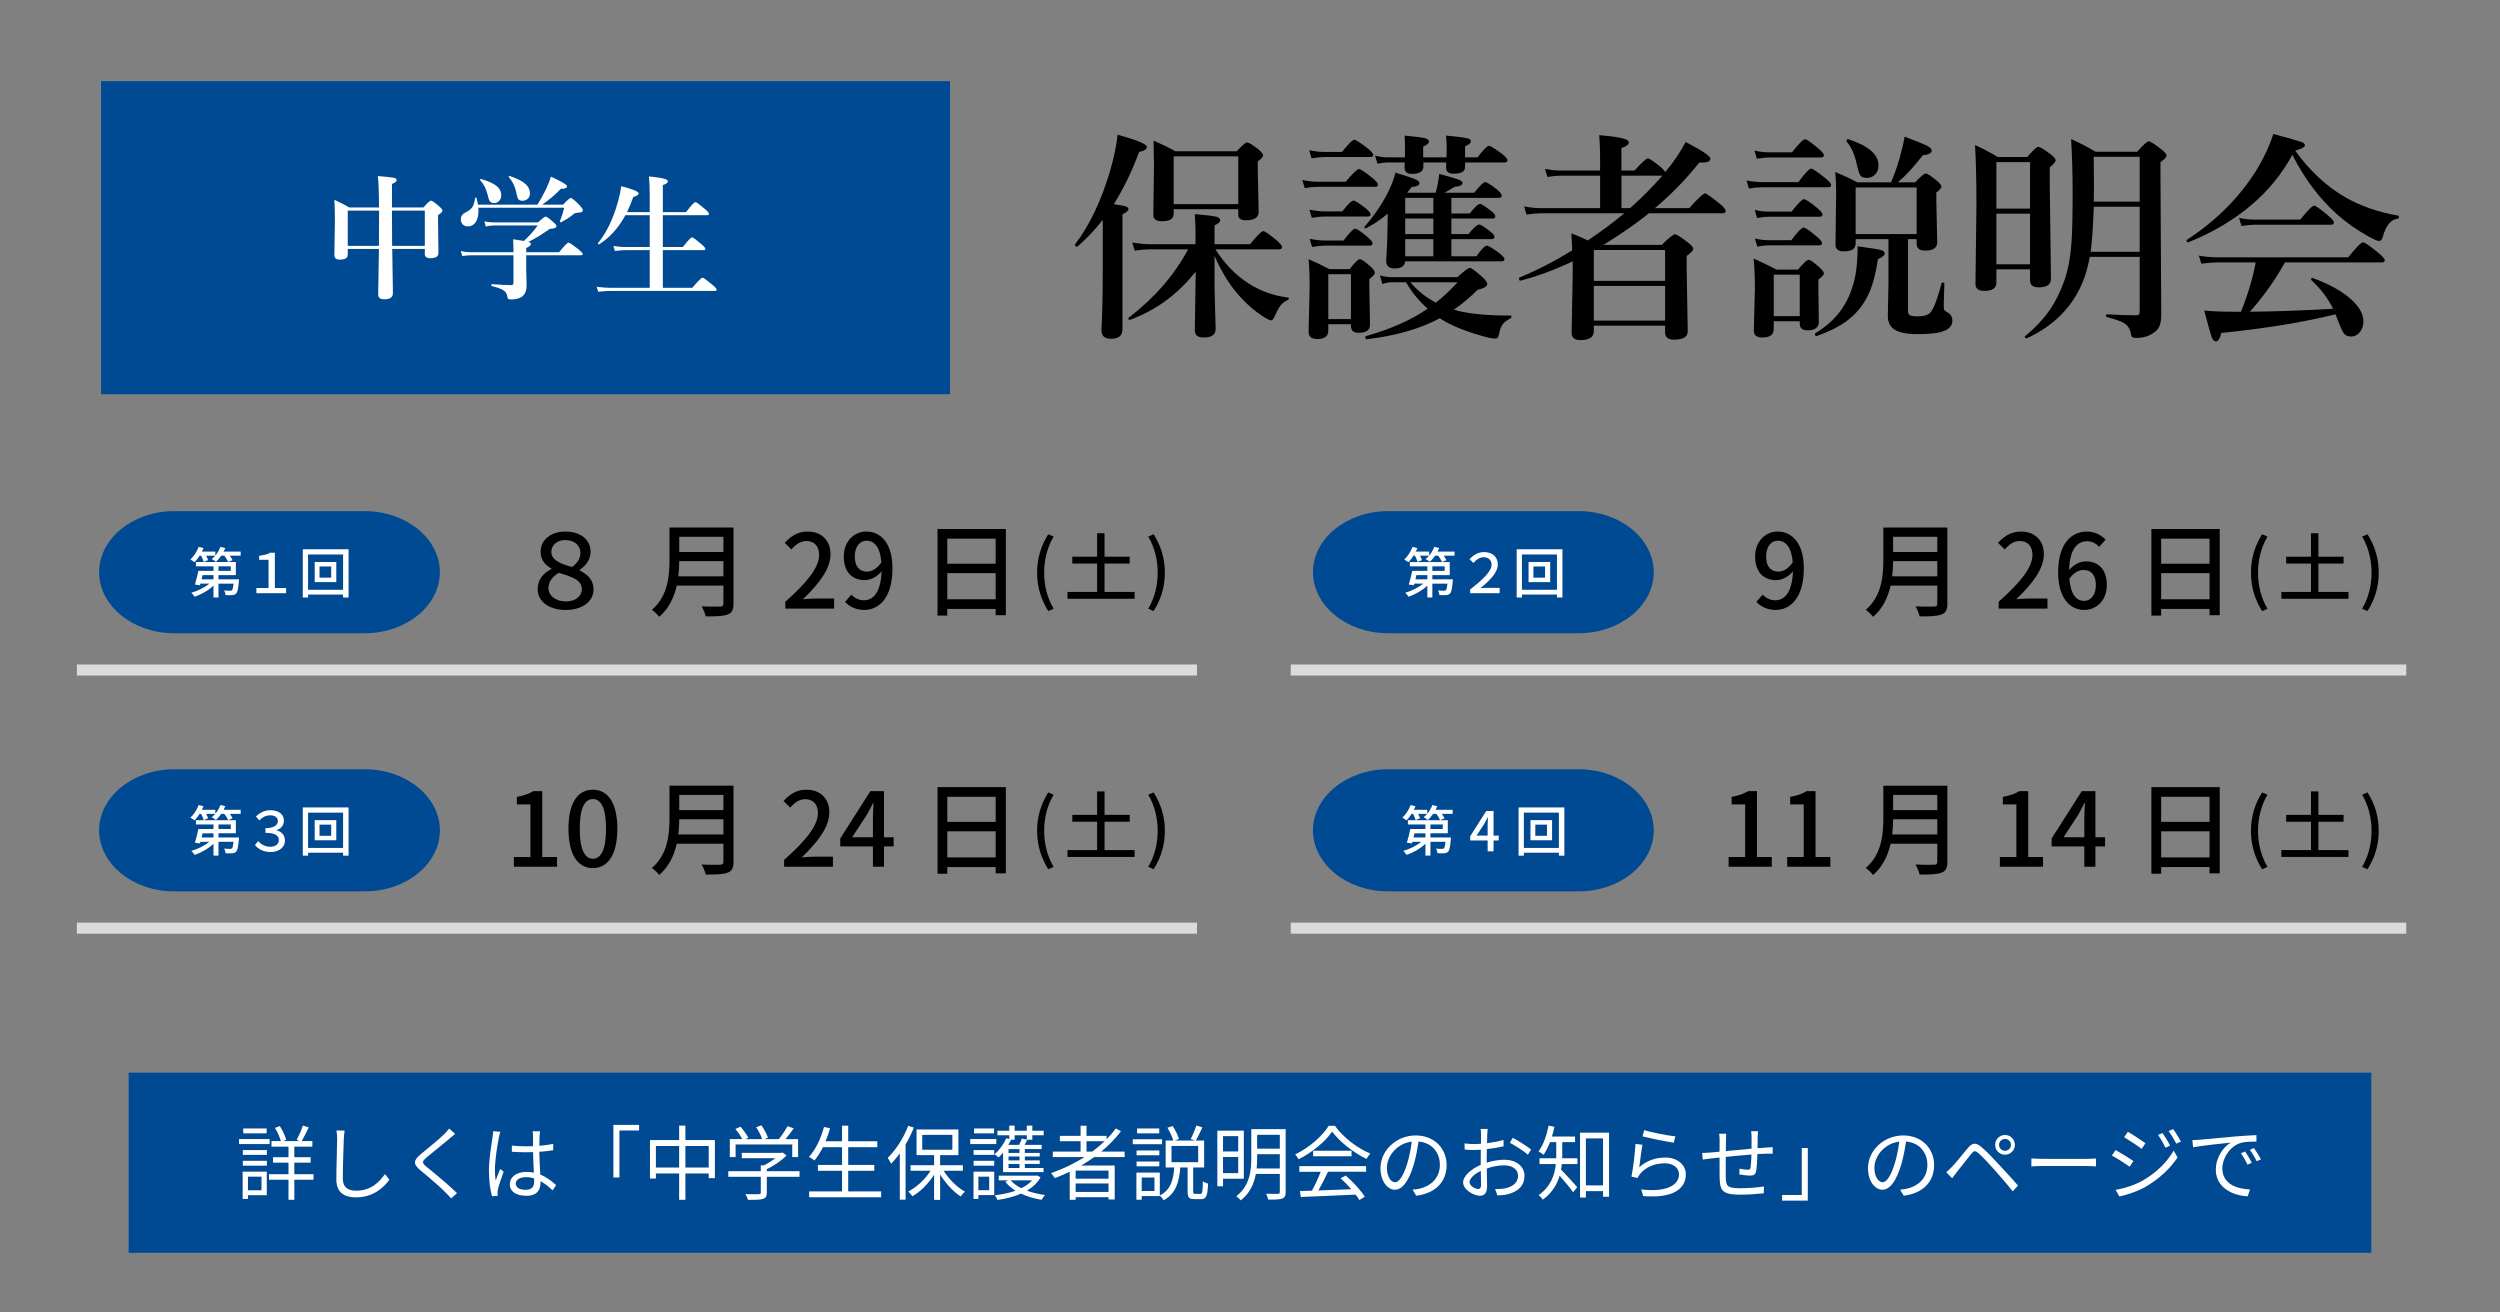 <?xml version="1.0" encoding="utf-8"?>
<!-- Generator: Adobe Illustrator 15.0.0, SVG Export Plug-In  -->
<!DOCTYPE svg PUBLIC "-//W3C//DTD SVG 1.1//EN" "http://www.w3.org/Graphics/SVG/1.1/DTD/svg11.dtd">
<svg version="1.1"
	 xmlns="http://www.w3.org/2000/svg" xmlns:xlink="http://www.w3.org/1999/xlink" xmlns:a="http://ns.adobe.com/AdobeSVGViewerExtensions/3.0/"
	 x="0px" y="0px" width="400px" height="210px" viewBox="-12.299 -12.98 400 210" enable-background="new -12.299 -12.98 400 210"
	 xml:space="preserve">
<rect x="-12.299" y="-12.98" width="400" height="210" fill="#808080" stroke="none"/>
<defs>
</defs>
<rect x="8.286" y="158.647" fill="#004A93" width="358.83" height="28.824"/>
<path fill="#FFFFFF" d="M30.842,170.069h-4.901v-0.793h4.901V170.069z M30.387,178.247h-3.016v0.598h-0.846v-4.355h3.861V178.247z
	 M26.552,171.032h3.849v0.767h-3.849V171.032z M26.552,172.748h3.849v0.78h-3.849V172.748z M30.362,168.354h-3.744v-0.78h3.744
	V168.354z M27.372,175.282v2.185h2.171v-2.185H27.372z M37.863,175.776h-3.068v3.212h-0.936v-3.212h-3.12v-0.883h3.12v-1.847h-2.471
	v-0.871h2.471v-1.69h-2.718v-0.896h1.495c-0.169-0.611-0.546-1.469-0.936-2.106l0.78-0.286c0.429,0.689,0.87,1.6,1.014,2.197
	l-0.468,0.195h2.612l-0.468-0.182c0.325-0.625,0.78-1.613,0.988-2.302l0.949,0.3c-0.364,0.74-0.78,1.599-1.131,2.184h1.703v0.896
	h-2.887v1.69h2.613v0.871h-2.613v1.847h3.068V175.776z"/>
<path fill="#FFFFFF" d="M42.841,167.911c-0.064,0.416-0.104,0.871-0.13,1.287c-0.052,1.457-0.156,4.498-0.156,6.423
	c0,1.417,0.91,1.911,2.106,1.911c2.366,0,3.705-1.326,4.628-2.666l0.715,0.897c-0.871,1.222-2.535,2.835-5.369,2.835
	c-1.846,0-3.12-0.781-3.12-2.873c0-1.912,0.13-5.162,0.13-6.527c0-0.468-0.039-0.923-0.116-1.3L42.841,167.911z"/>
<path fill="#FFFFFF" d="M60.535,168.444c-0.286,0.209-0.676,0.547-0.884,0.729c-0.897,0.767-2.743,2.249-3.692,3.029
	c-0.78,0.676-0.78,0.871,0.052,1.56c1.17,0.937,3.549,2.912,4.811,4.16l-0.937,0.845c-0.26-0.312-0.61-0.637-0.884-0.936
	c-0.702-0.754-2.847-2.587-4.056-3.575c-1.21-1.015-1.079-1.599,0.091-2.574c0.962-0.819,2.912-2.353,3.783-3.237
	c0.26-0.26,0.598-0.623,0.74-0.857L60.535,168.444z"/>
<path fill="#FFFFFF" d="M67.75,168.106c-0.078,0.208-0.183,0.637-0.221,0.871c-0.261,1.196-0.638,3.744-0.638,5.188
	c0,0.624,0.026,1.131,0.117,1.755c0.208-0.585,0.507-1.353,0.729-1.872l0.546,0.43c-0.325,0.896-0.78,2.209-0.91,2.847
	c-0.039,0.169-0.078,0.416-0.065,0.571c0,0.131,0.026,0.313,0.039,0.442l-0.923,0.078c-0.26-0.923-0.494-2.34-0.494-4.082
	c0-1.886,0.429-4.343,0.585-5.408c0.052-0.3,0.091-0.638,0.091-0.91L67.75,168.106z M76.122,177.479
	c-0.637-0.598-1.274-1.104-1.937-1.469v0.234c0,1.066-0.494,2.105-2.236,2.105c-1.729,0-2.679-0.715-2.679-1.858
	c0-1.079,0.963-1.964,2.652-1.964c0.429,0,0.832,0.039,1.196,0.117c-0.039-0.988-0.117-2.223-0.13-3.289
	c-0.416,0.014-0.819,0.026-1.235,0.026c-0.728,0-1.404-0.039-2.158-0.078v-0.987c0.729,0.077,1.431,0.116,2.185,0.116
	c0.402,0,0.806-0.013,1.209-0.026v-1.599c0-0.221-0.026-0.56-0.065-0.78h1.184c-0.039,0.247-0.065,0.508-0.078,0.768
	c-0.014,0.351-0.026,0.949-0.039,1.547c0.78-0.053,1.534-0.156,2.223-0.299v1.014c-0.702,0.117-1.456,0.195-2.223,0.247
	c0.013,1.287,0.104,2.574,0.156,3.653c1.04,0.416,1.858,1.079,2.535,1.677L76.122,177.479z M73.158,175.569
	c-0.416-0.144-0.858-0.209-1.313-0.209c-0.962,0-1.625,0.43-1.625,1.027c0,0.637,0.624,1.002,1.547,1.002
	c1.093,0,1.404-0.533,1.404-1.392C73.17,175.881,73.17,175.726,73.158,175.569z"/>
<path fill="#FFFFFF" d="M85.845,167.001h4.108v0.897h-3.146v7.515h-0.962V167.001z"/>
<path fill="#FFFFFF" d="M102.083,169.433v6.084h-0.988v-0.74h-3.73v4.212h-1.001v-4.212h-3.719v0.806h-0.949v-6.149h4.668v-2.314
	h1.001v2.314H102.083z M96.363,173.827v-3.445h-3.719v3.445H96.363z M101.094,173.827v-3.445h-3.73v3.445H101.094z"/>
<path fill="#FFFFFF" d="M115.628,175.31h-5.239v2.534c0,0.572-0.155,0.858-0.624,1.001c-0.468,0.144-1.209,0.156-2.392,0.156
	c-0.065-0.273-0.26-0.676-0.403-0.923c0.988,0.026,1.872,0.026,2.119,0.013c0.273-0.013,0.338-0.078,0.338-0.273v-2.508h-5.2v-0.897
	h5.2v-0.937h0.494c0.637-0.312,1.3-0.728,1.833-1.144h-5.369v-0.858h6.345l0.194-0.052l0.624,0.468
	c-0.806,0.832-2.015,1.651-3.159,2.197v0.325h5.239V175.31z M105.397,172.149h-0.923v-2.873h1.989
	c-0.247-0.48-0.702-1.144-1.092-1.625l0.806-0.363c0.481,0.533,1.014,1.273,1.248,1.768l-0.442,0.221h2.652
	c-0.156-0.546-0.559-1.326-0.949-1.898l0.832-0.312c0.442,0.611,0.885,1.443,1.054,1.989l-0.56,0.221h2.302
	c0.493-0.598,1.065-1.455,1.391-2.066l1.001,0.338c-0.403,0.585-0.884,1.209-1.326,1.729h2.016v2.873h-0.937v-2.015h-9.062V172.149z
	"/>
<path fill="#FFFFFF" d="M128.681,177.649v0.936h-11.519v-0.936h5.265v-3.303h-3.861v-0.936h3.861v-2.834h-3.055
	c-0.416,0.818-0.871,1.533-1.365,2.119c-0.182-0.156-0.611-0.442-0.871-0.572c1.066-1.145,1.898-2.938,2.405-4.784l0.975,0.208
	c-0.208,0.715-0.441,1.417-0.728,2.08h2.639v-2.496h0.988v2.496h4.654v0.949h-4.654v2.834h4.173v0.936h-4.173v3.303H128.681z"/>
<path fill="#FFFFFF" d="M133.919,167.431c-0.377,0.936-0.819,1.859-1.326,2.704v8.827h-0.923v-7.41
	c-0.442,0.624-0.923,1.184-1.392,1.664c-0.104-0.208-0.377-0.715-0.546-0.936c1.287-1.235,2.535-3.16,3.276-5.123L133.919,167.431z
	 M138.677,174.334c0.858,1.364,2.172,2.678,3.42,3.354c-0.208,0.168-0.521,0.52-0.689,0.767c-1.17-0.754-2.418-2.106-3.289-3.523
	v4.069h-0.962v-4.03c-0.91,1.431-2.21,2.73-3.472,3.458c-0.169-0.234-0.455-0.585-0.676-0.767c1.339-0.663,2.717-1.95,3.588-3.328
	h-3.211v-0.884h3.771v-1.612h-2.809v-4.108h6.695v4.108h-2.925v1.612h3.64v0.884H138.677z M135.258,170.979h4.823v-2.379h-4.823
	V170.979z"/>
<path fill="#FFFFFF" d="M147.115,170.069h-4.174v-0.793h4.174V170.069z M146.777,178.233h-2.535v0.611h-0.78v-4.355h3.315V178.233z
	 M143.474,171.032h3.303v0.767h-3.303V171.032z M143.474,172.748h3.303v0.78h-3.303V172.748z M146.75,168.354h-3.198v-0.78h3.198
	V168.354z M144.242,175.282v2.172h1.729v-2.172H144.242z M148.194,171.435c-0.234,0.286-0.481,0.559-0.729,0.78
	c-0.143-0.13-0.455-0.39-0.65-0.507c0.768-0.65,1.47-1.6,1.872-2.562l0.494,0.117v-0.599h-1.885v-0.728h1.885v-0.819h0.858v0.819
	h1.95v-0.819h0.884v0.819h1.82v0.728h-1.82v0.716h-0.806c-0.144,0.286-0.286,0.571-0.43,0.819h2.73v0.676h-2.691v0.611h2.38v0.571
	h-2.38v0.624h2.38v0.572h-2.38v0.65h2.99v0.662h-6.474V171.435z M154.187,175.387c-0.494,0.897-1.262,1.599-2.185,2.132
	c0.884,0.338,1.885,0.572,2.912,0.703c-0.195,0.194-0.441,0.545-0.559,0.767c-1.184-0.195-2.314-0.521-3.289-0.988
	c-1.157,0.507-2.457,0.819-3.771,1.015c-0.078-0.222-0.26-0.56-0.416-0.755c1.145-0.13,2.288-0.364,3.302-0.728
	c-0.663-0.416-1.222-0.897-1.638-1.443l0.521-0.221h-1.561v-0.741h5.954l0.169-0.039L154.187,175.387z M150.04,168.665v0.716h-0.572
	c-0.13,0.272-0.272,0.546-0.429,0.819h1.716c0.169-0.338,0.352-0.729,0.442-1.015l0.793,0.183v-0.703H150.04z M150.82,170.876
	h-1.755v0.611h1.755V170.876z M150.82,172.059h-1.755v0.624h1.755V172.059z M150.82,173.255h-1.755v0.65h1.755V173.255z
	 M149.403,175.868c0.416,0.494,1.001,0.91,1.716,1.261c0.688-0.338,1.287-0.754,1.729-1.261H149.403z"/>
<path fill="#FFFFFF" d="M162.78,172.149c-0.677,0.481-1.378,0.937-2.094,1.353h5.369v5.435h-0.987v-0.364h-5.266v0.416h-0.949
	v-4.499c-0.779,0.377-1.586,0.729-2.379,1.027c-0.117-0.207-0.429-0.598-0.611-0.793c1.886-0.662,3.706-1.521,5.344-2.574h-5.058
	v-0.871h4.446v-1.664h-3.314v-0.857h3.314v-1.625h0.949v1.625h3.211v0.533c0.546-0.547,1.04-1.118,1.482-1.717l0.819,0.442
	c-0.91,1.196-1.977,2.288-3.159,3.263h3.744v0.871H162.78z M165.068,174.321h-5.266v1.287h5.266V174.321z M165.068,177.728v-1.353
	h-5.266v1.353H165.068z M162.455,171.278c0.702-0.52,1.365-1.078,1.976-1.664h-2.886v1.664H162.455z"/>
<path fill="#FFFFFF" d="M173.634,170.096h-4.693v-0.793h4.693V170.096z M179.771,178.039c0.299,0,0.363-0.261,0.39-2.015
	c0.195,0.168,0.572,0.312,0.832,0.377c-0.078,2.002-0.312,2.482-1.118,2.482h-1.079c-0.884,0-1.079-0.273-1.079-1.234v-3.836h-1.17
	c-0.182,2.289-0.676,4.16-2.665,5.252c-0.13-0.221-0.39-0.559-0.611-0.728v0.052h-2.898v0.586h-0.846v-4.343h3.744v3.666
	c1.781-0.909,2.158-2.522,2.314-4.485h-1.378v-4.303h1.222c-0.169-0.585-0.559-1.417-0.936-2.055l0.832-0.272
	c0.441,0.638,0.845,1.481,1.014,2.08l-0.676,0.247h3.289l-0.741-0.234c0.313-0.598,0.715-1.521,0.897-2.171l0.987,0.286
	c-0.351,0.741-0.74,1.573-1.053,2.119h1.326v4.303h-1.755v3.822c0,0.352,0.039,0.403,0.325,0.403H179.771z M173.193,171.864h-3.641
	v-0.768h3.641V171.864z M169.552,172.864h3.641v0.768h-3.641V172.864z M173.179,168.354h-3.549v-0.78h3.549V168.354z
	 M172.413,175.426h-2.041v2.158h2.041V175.426z M175.142,172.969h4.265v-2.601h-4.265V172.969z"/>
<path fill="#FFFFFF" d="M183.384,175.621v1.196h-0.91v-8.893h4.238v7.696H183.384z M183.384,168.796v2.457h2.431v-2.457H183.384z
	 M185.815,174.724v-2.587h-2.431v2.587H185.815z M193.408,177.714c0,0.611-0.13,0.91-0.546,1.079
	c-0.416,0.144-1.131,0.169-2.236,0.169c-0.052-0.26-0.208-0.689-0.364-0.936c0.846,0.025,1.664,0.013,1.872,0.013
	c0.247-0.013,0.338-0.091,0.338-0.325v-2.859h-3.835c-0.286,1.547-0.949,3.094-2.418,4.225c-0.156-0.208-0.52-0.533-0.715-0.663
	c2.184-1.677,2.405-4.121,2.405-6.136v-4.603h5.499V177.714z M192.471,173.97v-2.275h-3.627v0.586c0,0.533-0.013,1.104-0.078,1.689
	H192.471z M188.844,168.588v2.223h3.627v-2.223H188.844z"/>
<path fill="#FFFFFF" d="M201.286,167.145c1.365,1.911,3.627,3.601,5.668,4.446c-0.221,0.234-0.455,0.572-0.624,0.857
	c-2.002-0.975-4.277-2.703-5.486-4.381c-1.053,1.561-3.159,3.342-5.369,4.434c-0.104-0.221-0.351-0.572-0.559-0.768
	c2.223-1.065,4.381-2.938,5.382-4.589H201.286z M195.591,173.606h10.687v0.896h-6.098c-0.455,0.962-1.014,2.08-1.534,2.99
	c1.612-0.053,3.445-0.117,5.266-0.195c-0.533-0.611-1.145-1.248-1.716-1.755l0.818-0.442c1.196,1.027,2.457,2.432,3.056,3.394
	l-0.871,0.532c-0.156-0.26-0.352-0.559-0.598-0.87c-3.186,0.155-6.553,0.299-8.775,0.377l-0.131-0.949
	c0.56-0.013,1.21-0.026,1.911-0.052c0.494-0.897,1.054-2.08,1.404-3.029h-3.419V173.606z M203.951,171.136v0.884h-6.149v-0.884
	H203.951z"/>
<path fill="#FFFFFF" d="M213.713,177.362c0.403-0.025,0.793-0.09,1.105-0.155c1.65-0.364,3.263-1.586,3.263-3.81
	c0-1.949-1.235-3.549-3.419-3.73c-0.169,1.195-0.416,2.496-0.768,3.705c-0.793,2.639-1.819,4.004-3.016,4.004
	c-1.145,0-2.301-1.326-2.301-3.445c0-2.795,2.496-5.239,5.642-5.239c3.017,0,4.94,2.132,4.94,4.732c0,2.704-1.781,4.511-4.85,4.914
	L213.713,177.362z M212.869,173.151c0.325-1.066,0.572-2.289,0.715-3.472c-2.47,0.312-3.979,2.431-3.979,4.16
	c0,1.625,0.754,2.34,1.313,2.34C211.491,176.18,212.206,175.321,212.869,173.151z"/>
<path fill="#FFFFFF" d="M225.57,173.047c0.975-0.312,1.976-0.468,2.82-0.468c1.872,0,3.225,1.027,3.225,2.561
	c0,1.561-0.976,2.549-2.743,2.978c-0.572,0.13-1.145,0.155-1.586,0.169l-0.364-1.027c0.481,0,1.014,0.014,1.508-0.091
	c1.132-0.208,2.158-0.819,2.158-2.015c0-1.092-0.988-1.678-2.21-1.678c-0.962,0-1.872,0.182-2.795,0.508
	c0.026,1.092,0.052,2.223,0.052,2.781c0,1.196-0.455,1.573-1.144,1.573c-1.015,0-2.691-0.976-2.691-2.132
	c0-1.053,1.339-2.172,2.821-2.809v-0.728c0-0.521,0-1.118,0.013-1.69c-0.351,0.026-0.676,0.039-0.949,0.039
	c-0.585,0-1.144-0.013-1.638-0.064l-0.026-0.988c0.702,0.091,1.17,0.104,1.639,0.104c0.299,0,0.637-0.013,0.987-0.039
	c0.014-0.676,0.026-1.234,0.026-1.469c0-0.26-0.026-0.689-0.078-0.91h1.131c-0.025,0.234-0.052,0.586-0.064,0.885
	c-0.014,0.312-0.026,0.818-0.039,1.391c0.936-0.117,1.911-0.299,2.639-0.52l0.014,1.026c-0.755,0.169-1.742,0.338-2.679,0.442
	c-0.013,0.611-0.025,1.222-0.025,1.742V173.047z M224.672,176.635c0-0.468-0.026-1.339-0.039-2.274
	c-1.04,0.494-1.807,1.222-1.807,1.807s0.884,1.092,1.391,1.092C224.516,177.259,224.672,177.038,224.672,176.635z M229.743,169.069
	c0.91,0.48,2.314,1.364,2.938,1.885l-0.521,0.832c-0.637-0.611-2.067-1.482-2.886-1.924L229.743,169.069z"/>
<path fill="#FFFFFF" d="M237.66,171.903c0,0.129,0,0.285-0.014,0.441h2.444v0.923h-2.496c-0.025,0.286-0.078,0.585-0.13,0.871
	c0.611,0.611,2.185,2.366,2.587,2.821l-0.649,0.818c-0.442-0.637-1.456-1.858-2.158-2.651c-0.416,1.378-1.209,2.782-2.691,3.835
	c-0.13-0.208-0.468-0.572-0.676-0.715c1.976-1.404,2.587-3.276,2.756-4.979h-2.613v-0.923h2.679c0-0.156,0-0.313,0-0.455v-2.132
	h-0.988c-0.313,0.78-0.65,1.481-1.053,2.041c-0.17-0.169-0.572-0.429-0.794-0.56c0.768-1,1.301-2.548,1.612-4.121l0.937,0.183
	c-0.104,0.546-0.247,1.065-0.403,1.56h3.705v0.897h-2.054V171.903z M245.148,168.249v10.245h-0.962v-0.897h-2.743v1.027h-0.937
	v-10.375H245.148z M244.186,176.687v-7.527h-2.743v7.527H244.186z"/>
<path fill="#FFFFFF" d="M249.983,173.774c1.235-1.078,2.627-1.547,4.16-1.547c1.977,0,3.29,1.184,3.29,2.691
	c0,2.314-2.042,3.874-6.826,3.471l-0.312-1.065c4.056,0.493,6.045-0.677,6.045-2.431c0-1.027-0.949-1.742-2.262-1.742
	c-1.716,0-3.068,0.623-3.979,1.703c-0.182,0.221-0.299,0.441-0.39,0.649l-0.976-0.233c0.261-1.171,0.572-3.875,0.65-5.227
	l1.105,0.143C250.322,171.071,250.1,172.942,249.983,173.774z M250.777,167.847c1.104,0.352,3.835,0.884,4.979,0.988l-0.247,1.014
	c-1.222-0.169-4.017-0.741-5.005-1.014L250.777,167.847z"/>
<path fill="#FFFFFF" d="M268.99,168.016c-0.026,0.208-0.052,0.649-0.065,0.923c0,0.585-0.013,1.223-0.013,1.795
	c0.507-0.039,0.988-0.078,1.404-0.104c0.338-0.013,0.702-0.039,1.014-0.065v1.04c-0.208-0.013-0.688,0-1.014,0
	c-0.377,0.013-0.871,0.026-1.431,0.065c-0.025,0.949-0.078,2.105-0.194,2.704c-0.117,0.571-0.403,0.741-0.988,0.741
	c-0.468,0-1.353-0.131-1.703-0.183l0.026-0.923c0.441,0.091,0.987,0.169,1.287,0.169c0.312,0,0.441-0.052,0.48-0.338
	c0.065-0.429,0.117-1.287,0.144-2.093c-1.326,0.104-2.835,0.246-4.108,0.377c-0.014,1.326-0.026,2.665,0,3.158
	c0.039,1.392,0.052,1.859,2.288,1.859c1.391,0,2.99-0.143,3.822-0.285l-0.039,1.092c-0.858,0.091-2.432,0.221-3.731,0.221
	c-2.978,0-3.263-0.689-3.328-2.743c-0.013-0.56-0.013-1.911-0.013-3.198l-1.365,0.143c-0.403,0.053-0.962,0.131-1.313,0.183
	l-0.104-1.065c0.39,0,0.871-0.026,1.339-0.065c0.325-0.026,0.832-0.078,1.443-0.13l0.013-1.795c0-0.39-0.026-0.688-0.078-1.078
	h1.131c-0.025,0.285-0.039,0.637-0.039,1.039l-0.013,1.729c1.248-0.116,2.743-0.26,4.108-0.377v-1.833
	c0-0.286-0.026-0.74-0.065-0.962H268.99z"/>
<path fill="#FFFFFF" d="M276.946,179.118h-4.108v-0.896h3.146v-7.516h0.963V179.118z"/>
<path fill="#FFFFFF" d="M291.713,177.362c0.403-0.025,0.793-0.09,1.105-0.155c1.65-0.364,3.263-1.586,3.263-3.81
	c0-1.949-1.235-3.549-3.419-3.73c-0.169,1.195-0.416,2.496-0.768,3.705c-0.793,2.639-1.819,4.004-3.016,4.004
	c-1.145,0-2.301-1.326-2.301-3.445c0-2.795,2.496-5.239,5.642-5.239c3.017,0,4.94,2.132,4.94,4.732c0,2.704-1.781,4.511-4.85,4.914
	L291.713,177.362z M290.869,173.151c0.325-1.066,0.572-2.289,0.715-3.472c-2.47,0.312-3.979,2.431-3.979,4.16
	c0,1.625,0.754,2.34,1.313,2.34C289.491,176.18,290.206,175.321,290.869,173.151z"/>
<path fill="#FFFFFF" d="M300.007,173.723c0.624-0.637,1.755-2.08,2.574-3.042c0.688-0.818,1.222-0.91,2.158-0.13
	c0.793,0.649,1.858,1.794,2.69,2.69c0.871,0.937,2.197,2.354,3.146,3.472l-0.845,0.923c-0.91-1.17-2.094-2.509-2.926-3.458
	c-0.896-1.001-1.976-2.171-2.535-2.64c-0.546-0.454-0.728-0.441-1.17,0.104c-0.624,0.755-1.716,2.185-2.301,2.899
	c-0.273,0.338-0.559,0.74-0.754,1.001l-0.949-0.962C299.422,174.295,299.669,174.062,300.007,173.723z M308.509,168.614
	c0.871,0,1.573,0.715,1.573,1.586s-0.702,1.572-1.573,1.572c-0.884,0-1.586-0.701-1.586-1.572S307.625,168.614,308.509,168.614z
	 M308.509,171.149c0.521,0,0.949-0.43,0.949-0.949c0-0.533-0.429-0.949-0.949-0.949c-0.532,0-0.962,0.416-0.962,0.949
	C307.547,170.72,307.977,171.149,308.509,171.149z"/>
<path fill="#FFFFFF" d="M312.721,172.37c0.39,0.027,1.079,0.065,1.808,0.065h7.124c0.649,0,1.118-0.038,1.404-0.065v1.275
	c-0.261-0.014-0.807-0.065-1.392-0.065h-7.137c-0.716,0-1.404,0.026-1.808,0.065V172.37z"/>
<path fill="#FFFFFF" d="M329.049,172.786l-0.598,0.91c-0.65-0.467-2.055-1.377-2.848-1.78l0.585-0.884
	C326.957,171.448,328.477,172.384,329.049,172.786z M330.557,175.894c2.158-1.234,3.874-2.938,4.928-4.771l0.624,1.08
	c-1.132,1.742-2.926,3.419-5.006,4.641c-1.3,0.768-3.094,1.365-4.303,1.612l-0.598-1.054
	C327.632,177.155,329.245,176.635,330.557,175.894z M330.973,169.939l-0.61,0.897c-0.624-0.481-2.041-1.417-2.796-1.859l0.586-0.871
	C328.919,168.536,330.415,169.536,330.973,169.939z M334.913,170.317l-0.741,0.338c-0.325-0.689-0.754-1.457-1.183-2.041
	l0.715-0.313C334.029,168.77,334.614,169.706,334.913,170.317z M336.655,169.667l-0.741,0.338c-0.352-0.689-0.806-1.43-1.235-2.016
	l0.729-0.312C335.757,168.133,336.33,169.069,336.655,169.667z"/>
<path fill="#FFFFFF" d="M339.618,169.381c0.846-0.078,3.276-0.312,5.643-0.521c1.404-0.117,2.613-0.182,3.471-0.221v1.04
	c-0.74,0-1.858,0.013-2.521,0.208c-1.833,0.585-2.938,2.548-2.938,4.069c0,2.509,2.341,3.302,4.434,3.38l-0.377,1.092
	c-2.379-0.104-5.097-1.378-5.097-4.251c0-2.002,1.209-3.64,2.393-4.342c-1.131,0.13-4.642,0.468-6.032,0.754l-0.117-1.144
	C338.968,169.433,339.372,169.407,339.618,169.381z M347.977,173.06l-0.663,0.313c-0.299-0.624-0.676-1.301-1.065-1.834l0.663-0.285
	C347.21,171.682,347.705,172.487,347.977,173.06z M349.459,172.501l-0.676,0.313c-0.313-0.625-0.689-1.262-1.105-1.808l0.65-0.3
	C348.64,171.136,349.147,171.929,349.459,172.501z"/>
<path d="M164.14,22.196c-1.236,1.594-2.588,3.021-4.056,4.281c-0.023,0.012-0.047,0.018-0.069,0.018
	c-0.208,0-0.313-0.104-0.313-0.313c0-0.023,0.007-0.047,0.018-0.069c2.334-3.073,4.207-7.015,5.617-11.821
	c0.622-2.172,1.016-4.079,1.179-5.72c3.12,0.866,4.68,1.514,4.68,1.941c0,0.382-0.411,0.652-1.23,0.814
	c-1.168,3.144-2.521,5.928-4.057,8.354c1.074,0.162,1.739,0.295,1.994,0.398c0.231,0.092,0.347,0.231,0.347,0.416
	c0,0.254-0.319,0.525-0.955,0.814v18.426c0,0.994-0.611,1.49-1.836,1.49c-1.018,0-1.526-0.462-1.526-1.387
	c0.14-2.588,0.208-5.69,0.208-9.308V22.196z M182.027,27.968v5.166l0.174,6.534c0,0.901-0.636,1.353-1.907,1.353
	c-0.947,0-1.421-0.382-1.421-1.145c0-0.636,0.048-3.773,0.14-9.412c-2.82,3.605-6.321,6.182-10.505,7.73
	c-0.011,0.012-0.028,0.018-0.052,0.018c-0.139,0-0.207-0.087-0.207-0.26c0-0.047,0.017-0.081,0.051-0.104
	c4.126-3.167,7.291-6.813,9.499-10.938h-6.032c-0.683,0-1.52,0.068-2.514,0.207l-0.398-1.3c1.063,0.186,2.057,0.277,2.98,0.277
	h7.144v-2.2c0-0.613-0.036-1.486-0.105-2.618c1.896,0.162,3.056,0.307,3.484,0.433c0.394,0.116,0.588,0.313,0.588,0.59
	c0,0.231-0.306,0.491-0.918,0.78v3.016h5.686c1.122-1.397,1.832-2.097,2.132-2.097c0.221,0,0.92,0.484,2.097,1.455
	c0.591,0.521,0.884,0.891,0.884,1.109c0,0.231-0.153,0.348-0.466,0.348h-10.192c1.434,2.252,3.137,4.033,5.112,5.338
	c2,1.306,4.166,2.098,6.501,2.375c0.092,0.012,0.139,0.069,0.139,0.173c0,0.104-0.047,0.173-0.139,0.208
	c-0.51,0.22-0.914,0.526-1.214,0.919c-0.241,0.312-0.514,0.803-0.815,1.474c-0.23,0.59-0.449,0.884-0.659,0.884
	c-0.207,0-0.611-0.19-1.213-0.572c-1.247-0.785-2.407-1.757-3.483-2.912C184.72,33.063,183.265,30.788,182.027,27.968z
	 M185.824,20.497h-10.332v0.711c0,0.809-0.622,1.213-1.87,1.213c-0.925,0-1.387-0.329-1.387-0.987l0.103-7.904
	c0-0.866-0.023-2.201-0.068-4.004c1.271,0.543,2.438,1.109,3.501,1.698h9.812c0.854-0.947,1.408-1.421,1.663-1.421
	c0.23,0,0.832,0.37,1.804,1.109c0.496,0.427,0.744,0.757,0.744,0.988c0,0.208-0.282,0.526-0.85,0.953v1.353l0.14,6.742
	c0,0.878-0.677,1.316-2.028,1.316c-0.82,0-1.23-0.282-1.23-0.849V20.497z M185.824,19.683v-7.645h-10.332v7.645H185.824z"/>
<path d="M208.166,16.563c0,0.231-0.149,0.347-0.451,0.347h-9.272c-0.543,0-1.202,0.069-1.977,0.208l-0.398-1.3
	c0.856,0.186,1.647,0.277,2.375,0.277h4.575c1.132-1.352,1.845-2.027,2.134-2.027c0.231,0,0.941,0.473,2.131,1.421
	C207.871,15.974,208.166,16.331,208.166,16.563z M203.851,38.888h-3.623v1.022c0,0.901-0.578,1.353-1.733,1.353
	c-0.948,0-1.421-0.381-1.421-1.145l0.174-7.383c0-1.653-0.059-3.068-0.174-4.247c1.121,0.485,2.229,1.017,3.327,1.595h3.242
	c0.819-1.063,1.363-1.595,1.629-1.595c0.265,0,0.843,0.398,1.733,1.195c0.451,0.417,0.676,0.751,0.676,1.005
	c0,0.209-0.295,0.538-0.884,0.988v1.214l0.104,6.066c0,0.878-0.601,1.317-1.804,1.317c-0.832,0-1.247-0.37-1.247-1.109V38.888z
	 M207.422,11.796c0,0.23-0.152,0.347-0.451,0.347h-7.42c-0.543,0-1.206,0.069-1.992,0.208l-0.399-1.3
	c0.855,0.185,1.654,0.277,2.392,0.277h2.879c1.017-1.294,1.675-1.941,1.975-1.941c0.231,0,0.941,0.462,2.134,1.387
	C207.126,11.259,207.422,11.6,207.422,11.796z M207.005,21.312c0,0.231-0.156,0.348-0.467,0.348h-6.848
	c-0.544,0-1.241,0.068-2.098,0.207l-0.381-1.299c0.878,0.184,1.704,0.276,2.479,0.276h2.773c0.9-1.155,1.502-1.733,1.802-1.733
	c0.23,0,0.873,0.404,1.926,1.213C206.732,20.786,207.005,21.116,207.005,21.312z M207.317,25.957c0,0.243-0.15,0.364-0.452,0.364
	h-7.175c-0.555,0-1.241,0.069-2.063,0.208l-0.381-1.3c0.877,0.185,1.716,0.277,2.512,0.277h2.912c0.948-1.26,1.573-1.89,1.873-1.89
	c0.254,0,0.907,0.439,1.958,1.317C207.045,25.408,207.317,25.749,207.317,25.957z M203.851,38.073v-7.176h-3.623v7.176H203.851z
	 M212.863,17.862h4.541c0.092-0.289,0.208-0.773,0.347-1.455c0.104-0.543,0.18-1.063,0.227-1.561
	c1.721,0.463,2.791,0.78,3.206,0.953c0.347,0.15,0.52,0.318,0.52,0.503c0,0.335-0.415,0.538-1.247,0.606
	c-0.751,0.451-1.295,0.769-1.631,0.953h4.751c0.89-1.132,1.472-1.698,1.75-1.698c0.266,0,0.891,0.388,1.872,1.161
	c0.521,0.428,0.779,0.764,0.779,1.006c0,0.23-0.178,0.346-0.537,0.346h-7.521v2.496h2.946c0.785-1.017,1.333-1.524,1.646-1.524
	c0.231,0,0.809,0.37,1.733,1.108c0.476,0.348,0.711,0.642,0.711,0.885c0,0.23-0.156,0.347-0.467,0.347h-6.569v2.479h2.739
	c0.843-1.017,1.407-1.525,1.696-1.525c0.244,0,0.826,0.364,1.751,1.092c0.475,0.358,0.712,0.653,0.712,0.884
	c0,0.243-0.156,0.364-0.469,0.364h-6.43v2.739h4.021c0.785-1.133,1.34-1.699,1.665-1.699c0.242,0,0.905,0.404,1.992,1.213
	c0.544,0.428,0.815,0.746,0.815,0.954c0,0.231-0.156,0.347-0.469,0.347h-15.409c-0.092,0.762-0.646,1.144-1.663,1.144
	c-0.924,0-1.387-0.404-1.387-1.214c0.161-2.391,0.242-4.766,0.242-7.123v-0.434c-1.074,0.925-2.226,1.699-3.449,2.322
	c-0.024,0.012-0.048,0.018-0.069,0.018c-0.139,0-0.209-0.058-0.209-0.173c0-0.035,0.013-0.063,0.036-0.087
	c1.536-1.779,2.767-3.576,3.691-5.391c0.588-1.167,1.006-2.254,1.247-3.259c1.768,0.543,2.861,0.913,3.276,1.109
	c0.37,0.173,0.555,0.37,0.555,0.589c0,0.336-0.422,0.538-1.265,0.607C213.435,17.083,213.21,17.39,212.863,17.862z M218.081,37.935
	c-3.188,1.71-7.094,2.831-11.717,3.362c-0.139,0.022-0.209-0.087-0.209-0.329c0-0.104,0.029-0.162,0.088-0.174
	c3.997-1.121,7.29-2.582,9.879-4.385c-1.457-1.306-2.605-2.716-3.449-4.229h-2.271c-0.475,0-0.981,0.092-1.525,0.276l-0.381-1.369
	c0.693,0.185,1.329,0.277,1.906,0.277h10.485c1.099-0.994,1.757-1.49,1.978-1.49c0.242,0,0.907,0.485,1.992,1.456
	c0.544,0.508,0.815,0.884,0.815,1.126c0,0.382-0.52,0.693-1.56,0.937c-1.18,1.178-2.444,2.241-3.797,3.188
	c2.288,0.647,5.322,0.954,9.102,0.919c0.079,0,0.12,0.059,0.12,0.174c0,0.127-0.041,0.213-0.12,0.26
	c-0.648,0.323-1.094,0.67-1.336,1.04c-0.23,0.323-0.41,0.826-0.537,1.508c-0.092,0.474-0.271,0.711-0.537,0.711
	c-0.566,0-1.382-0.167-2.443-0.503c-2.208-0.613-4.132-1.381-5.773-2.305C218.573,38.27,218.335,38.119,218.081,37.935z
	 M222.118,13.009v0.642c0,0.462-0.173,0.774-0.52,0.937c-0.289,0.15-0.751,0.225-1.387,0.225c-0.762,0-1.143-0.34-1.143-1.022
	l0.034-0.78h-3.657v0.677c0,0.774-0.625,1.161-1.872,1.161c-0.762,0-1.143-0.353-1.143-1.058c0-0.265,0.011-0.525,0.034-0.78h-2.773
	c-0.418,0-0.948,0.07-1.595,0.209l-0.383-1.301c0.693,0.186,1.353,0.277,1.978,0.277h2.808v-1.455c0-0.786-0.023-1.462-0.068-2.029
	c1.802,0.174,2.905,0.318,3.31,0.434c0.393,0.105,0.589,0.283,0.589,0.538c0,0.277-0.306,0.537-0.918,0.78v1.732h3.726
	c0.023-0.266,0.034-0.717,0.034-1.352c0-0.832-0.034-1.543-0.103-2.133c1.836,0.174,2.97,0.318,3.396,0.434
	c0.384,0.093,0.574,0.254,0.574,0.486c0,0.288-0.307,0.555-0.921,0.797v1.768h1.995c0.924-1.225,1.536-1.837,1.838-1.837
	c0.218,0,0.905,0.422,2.061,1.265c0.591,0.486,0.886,0.833,0.886,1.041c0,0.23-0.151,0.346-0.451,0.346H222.118z M212.534,21.173
	h4.507v-2.496h-4.507V21.173z M212.534,21.988v2.479h4.507v-2.479H212.534z M212.534,25.281v2.739h4.507v-2.739H212.534z
	 M213.35,32.181c1.189,1.374,2.553,2.461,4.089,3.258c1.121-0.867,2.283-1.953,3.486-3.258H213.35z"/>
<path d="M252.488,20.323h5.493c1.399-1.57,2.242-2.356,2.531-2.356c0.207,0,0.988,0.549,2.339,1.646
	c0.636,0.509,0.954,0.901,0.954,1.179c0,0.23-0.156,0.347-0.469,0.347h-11.804c-1.94,1.571-4.367,3.259-7.279,5.062h9.325
	c1.166-1.133,1.866-1.699,2.098-1.699c0.265,0,0.965,0.439,2.097,1.317c0.567,0.439,0.85,0.78,0.85,1.022
	c0,0.255-0.354,0.631-1.058,1.127v1.994l0.174,10.053c0,0.9-0.734,1.352-2.202,1.352c-0.948,0-1.421-0.393-1.421-1.178V39.13
	h-11.405v0.885c0,0.947-0.722,1.421-2.166,1.421c-0.924,0-1.387-0.393-1.387-1.179l0.174-9.152v-2.27
	c-2.912,1.375-5.692,2.402-8.337,3.085c-0.163,0.034-0.244-0.087-0.244-0.364c0-0.068,0.023-0.115,0.07-0.139
	c2.784-1.144,5.599-2.588,8.439-4.333c-0.045-1.179-0.092-2.086-0.137-2.722c1.062,0.404,1.941,0.78,2.635,1.127
	c2.066-1.387,4.014-2.836,5.84-4.351h-13.225c-0.646,0-1.455,0.069-2.427,0.208l-0.381-1.3c0.958,0.185,1.849,0.276,2.668,0.276
	h9.482v-5.199h-6.257c-0.602,0-1.323,0.069-2.168,0.208l-0.398-1.3c0.891,0.186,1.71,0.277,2.461,0.277h6.362v-2.167
	c0-1.247-0.048-2.415-0.14-3.501c2.069,0.185,3.439,0.393,4.109,0.624c0.415,0.138,0.624,0.317,0.624,0.537
	c0,0.347-0.394,0.647-1.179,0.901v3.605h2.097c1.156-1.295,1.873-1.941,2.148-1.941c0.221,0,0.884,0.445,1.995,1.334
	c0.404,0.348,0.663,0.631,0.778,0.85c1.353-1.629,2.439-3.235,3.26-4.818c2.634,1.375,3.952,2.265,3.952,2.669
	c0,0.255-0.146,0.429-0.435,0.521c-0.253,0.081-0.704,0.121-1.351,0.121C257.484,15.679,255.122,18.105,252.488,20.323z
	 M242.711,27.084v4.87h11.405v-4.939H242.85L242.711,27.084z M254.116,38.315v-5.547h-11.405v5.547H254.116z M248.519,20.323
	c1.836-1.629,3.559-3.361,5.166-5.199h-6.553v5.199H248.519z"/>
<path d="M280.688,16.632c0,0.231-0.149,0.347-0.449,0.347h-10.557c-0.59,0-1.305,0.069-2.15,0.208l-0.397-1.3
	c0.913,0.185,1.763,0.277,2.548,0.277h5.755c1.063-1.444,1.75-2.167,2.063-2.167c0.242,0,0.988,0.509,2.236,1.525
	C280.371,16.031,280.688,16.401,280.688,16.632z M275.661,38.42h-4.16v1.248c0,0.901-0.6,1.353-1.802,1.353
	c-0.925,0-1.387-0.37-1.387-1.11l0.173-6.708c0-1.906-0.068-3.513-0.207-4.818c1.363,0.613,2.583,1.202,3.657,1.768h3.449
	c0.866-1.039,1.432-1.56,1.699-1.56c0.266,0,0.83,0.393,1.697,1.179c0.498,0.451,0.746,0.779,0.746,0.988
	c0,0.219-0.295,0.549-0.884,0.988v1.213l0.068,5.564c0,0.9-0.611,1.352-1.838,1.352c-0.809,0-1.213-0.37-1.213-1.109V38.42z
	 M279.527,11.865c0,0.231-0.156,0.347-0.469,0.347h-8.233c-0.531,0-1.207,0.07-2.027,0.209l-0.381-1.301
	c0.844,0.185,1.646,0.277,2.408,0.277h3.588c1.098-1.398,1.798-2.098,2.098-2.098c0.243,0,0.954,0.498,2.133,1.49
	C279.232,11.276,279.527,11.634,279.527,11.865z M279.301,21.347c0,0.23-0.149,0.347-0.449,0.347h-8.234
	c-0.473,0-1.067,0.069-1.785,0.208l-0.381-1.3c0.751,0.185,1.473,0.276,2.166,0.276h3.728c1.04-1.328,1.71-1.992,2.01-1.992
	c0.244,0,0.931,0.462,2.063,1.387C279.008,20.757,279.301,21.116,279.301,21.347z M279.232,25.923c0,0.23-0.149,0.346-0.451,0.346
	h-8.164c-0.449,0-1.033,0.07-1.751,0.209l-0.381-1.301c0.752,0.186,1.473,0.277,2.166,0.277h3.659
	c1.017-1.352,1.676-2.027,1.976-2.027c0.254,0,0.941,0.474,2.063,1.422C278.938,25.333,279.232,25.691,279.232,25.923z
	 M275.661,37.604v-6.638h-4.16v6.638H275.661z M289.251,27.552c0,0.301-0.359,0.613-1.074,0.937
	c-0.394,2.554-0.937,4.501-1.63,5.841c-0.786,1.617-1.913,2.971-3.379,4.057c-1.25,0.912-2.854,1.716-4.819,2.408
	c-0.023,0-0.041,0-0.052,0c-0.128,0-0.192-0.104-0.192-0.312c0-0.081,0.02-0.133,0.054-0.155c2.991-1.78,4.973-4.265,5.944-7.453
	c0.544-1.561,0.815-3.711,0.815-6.449c2.067,0.277,3.321,0.48,3.76,0.607C289.061,27.147,289.251,27.321,289.251,27.552z
	 M292.977,25.281v11.457c0,0.382,0.116,0.63,0.347,0.745c0.208,0.104,0.612,0.156,1.214,0.156c0.948,0,1.624-0.202,2.028-0.606
	c0.521-0.589,1.121-2.161,1.802-4.715c0.013-0.058,0.064-0.087,0.156-0.087c0.187,0,0.278,0.064,0.278,0.191
	c0,0.012-0.023,0.693-0.07,2.045c-0.021,0.693-0.034,1.189-0.034,1.49c0,0.359,0.034,0.59,0.104,0.693
	c0.058,0.07,0.225,0.186,0.503,0.348c0.52,0.312,0.778,0.75,0.778,1.316c0,0.764-0.449,1.318-1.352,1.664
	c-0.831,0.336-2.241,0.503-4.229,0.503c-1.768,0-3.021-0.261-3.762-0.78c-0.657-0.462-0.987-1.185-0.987-2.166l0.103-5.27v-6.985
	h-5.251v0.676c0,0.855-0.625,1.283-1.872,1.283c-0.901,0-1.353-0.353-1.353-1.058l0.104-8.182c0-1.282-0.047-2.438-0.139-3.466
	c1.284,0.531,2.461,1.086,3.537,1.663h5.373c0.531-1.213,1-2.524,1.404-3.934c0.368-1.318,0.629-2.444,0.778-3.381
	c1.965,0.74,3.19,1.242,3.675,1.508c0.44,0.231,0.659,0.475,0.659,0.729c0,0.404-0.474,0.652-1.421,0.745
	c-1.492,1.919-2.825,3.362-4.004,4.333h2.773c0.89-0.947,1.455-1.421,1.699-1.421c0.252,0,0.854,0.394,1.802,1.179
	c0.473,0.404,0.71,0.711,0.71,0.919c0,0.231-0.271,0.549-0.815,0.953v1.353l0.14,6.621c0,0.877-0.646,1.316-1.941,1.316
	c-0.9,0-1.353-0.363-1.353-1.092v-0.745H292.977z M288.263,13.478c0,0.635-0.201,1.145-0.605,1.525
	c-0.347,0.323-0.774,0.485-1.284,0.485c-0.52,0-0.873-0.15-1.057-0.451c-0.163-0.266-0.354-0.896-0.571-1.889
	c-0.313-1.433-0.833-2.589-1.561-3.467c-0.023-0.023-0.034-0.052-0.034-0.087c0-0.208,0.086-0.313,0.259-0.313
	c0.023,0,0.041,0.006,0.052,0.018C286.662,10.352,288.263,11.744,288.263,13.478z M294.363,24.467v-7.453h-9.758v7.453H294.363z"/>
<path d="M312.512,30.117h-5.39v2.132c0,0.879-0.643,1.317-1.924,1.317c-0.948,0-1.421-0.37-1.421-1.109l0.153-12.705
	c0-3.802-0.074-6.979-0.225-9.533c1.203,0.555,2.421,1.196,3.657,1.924h4.714c0.903-1.086,1.485-1.629,1.753-1.629
	c0.253,0,0.901,0.387,1.941,1.161c0.554,0.416,0.832,0.752,0.832,1.006c0,0.219-0.313,0.594-0.938,1.126v2.878l0.19,14.957
	c0,0.902-0.652,1.354-1.958,1.354c-0.924,0-1.387-0.371-1.387-1.109V30.117z M312.512,20.394v-7.436h-5.39v7.436H312.512z
	 M312.512,29.302v-8.094h-5.39v8.094H312.512z M322.063,28.124c-0.289,1.606-0.693,3.016-1.214,4.229
	c-1.686,3.917-4.633,6.847-8.84,8.788c-0.011,0.011-0.027,0.017-0.051,0.017c-0.197,0-0.296-0.087-0.296-0.26
	c0-0.022,0.011-0.046,0.034-0.069c1.733-1.445,3.104-2.918,4.109-4.42c0.843-1.271,1.577-2.779,2.201-4.523
	c0.589-1.664,0.97-3.727,1.144-6.188c0.115-1.653,0.173-4.311,0.173-7.974c0-2.808-0.081-5.627-0.242-8.458
	c1.479,0.67,2.78,1.346,3.899,2.028h6.674c0.982-1.109,1.601-1.664,1.855-1.664c0.242,0,0.912,0.428,2.01,1.282
	c0.554,0.438,0.832,0.78,0.832,1.022c0,0.231-0.323,0.572-0.972,1.023v1.992l0.122,22.378c0,0.901-0.115,1.571-0.347,2.011
	c-0.196,0.393-0.543,0.738-1.04,1.039c-0.728,0.475-1.594,0.711-2.6,0.711c-0.357,0-0.584-0.052-0.676-0.156
	c-0.093-0.08-0.161-0.266-0.208-0.555c-0.126-0.75-0.496-1.311-1.108-1.681c-0.499-0.289-1.41-0.606-2.739-0.954
	c-0.081-0.022-0.122-0.098-0.122-0.225c0-0.139,0.041-0.208,0.122-0.208c1.687,0.104,3.24,0.156,4.663,0.156
	c0.266,0,0.433-0.047,0.503-0.139c0.068-0.081,0.103-0.237,0.103-0.468v-8.736H322.063z M322.704,20.099
	c-0.092,2.992-0.261,5.396-0.503,7.211h7.852v-7.211H322.704z M330.053,19.284v-7.176h-7.349v1.455
	c0.023,1.087,0.034,2.086,0.034,2.999s-0.011,1.819-0.034,2.722H330.053z"/>
<path d="M354.476,11.796c-3.362,6.182-8.904,10.845-16.623,13.988c-0.011,0-0.027,0-0.051,0c-0.163,0-0.244-0.098-0.244-0.295
	c0-0.047,0.019-0.081,0.053-0.104c4.819-3.144,8.603-6.986,11.353-11.527c1.074-1.826,1.902-3.628,2.48-5.408
	c2.576,0.705,4.083,1.139,4.523,1.301c0.347,0.139,0.521,0.312,0.521,0.52c0,0.277-0.521,0.561-1.561,0.85
	c2.369,3.281,5.078,5.789,8.13,7.522c2.379,1.353,5.159,2.312,8.337,2.878c0.092,0.022,0.137,0.104,0.137,0.242
	c0,0.15-0.045,0.226-0.137,0.226c-1.121,0.104-1.937,1.074-2.444,2.911c-0.128,0.451-0.329,0.676-0.607,0.676
	c-0.242,0-0.798-0.236-1.665-0.71c-1.917-1.075-3.599-2.259-5.043-3.554C358.815,18.805,356.429,15.633,354.476,11.796z
	 M347.681,36.895c3.953-0.034,8.389-0.19,13.313-0.468c-0.798-1.641-1.953-3.166-3.467-4.576c-0.036-0.023-0.053-0.064-0.053-0.121
	c0-0.162,0.07-0.242,0.209-0.242c0.021,0,0.039,0.006,0.052,0.017c2.716,0.993,4.796,2.161,6.24,3.501
	c1.247,1.156,1.872,2.306,1.872,3.449c0,0.717-0.214,1.313-0.642,1.785c-0.357,0.416-0.792,0.625-1.302,0.625
	c-0.541,0-0.935-0.162-1.177-0.486c-0.22-0.289-0.537-0.976-0.954-2.063c-0.023-0.068-0.092-0.254-0.208-0.555
	c-0.068-0.185-0.126-0.335-0.173-0.45c-5.143,1.271-11.239,2.265-18.288,2.981c-0.207,0.901-0.489,1.352-0.847,1.352
	c-0.302,0-0.539-0.248-0.713-0.745c-0.149-0.439-0.541-1.837-1.177-4.194c1.34,0.127,2.872,0.19,4.592,0.19h1.302
	c1.098-2.728,1.883-5.356,2.355-7.886h-6.223c-0.657,0-1.485,0.068-2.479,0.207l-0.397-1.301c1.017,0.186,1.975,0.278,2.876,0.278
	h21.026c1.282-1.606,2.073-2.409,2.373-2.409c0.244,0,1.047,0.555,2.41,1.664c0.706,0.578,1.057,0.982,1.057,1.213
	c0,0.231-0.149,0.348-0.449,0.348h-15.515C351.679,31.897,349.806,34.526,347.681,36.895z M361.131,22.629
	c0,0.231-0.15,0.347-0.45,0.347h-12.255c-0.544,0-1.237,0.07-2.08,0.209l-0.397-1.301c0.911,0.186,1.761,0.277,2.548,0.277h7.244
	c1.191-1.49,1.937-2.236,2.236-2.236c0.22,0,0.954,0.521,2.201,1.561C360.813,22.028,361.131,22.409,361.131,22.629z"/>
<rect x="3.871" fill="#004A93" width="135.831" height="50.094"/>
<path fill="#FFFFFF" d="M50.46,26.851c0.015,1.477,0.039,3.097,0.074,4.862c0.021,1.174,0.031,1.916,0.031,2.225
	c0,0.647-0.46,0.971-1.382,0.971c-0.646,0-0.97-0.253-0.97-0.76c0-0.182,0.014-1.072,0.042-2.668
	c0.028-1.604,0.053-3.146,0.074-4.63h-4.989v0.907c0,0.534-0.425,0.801-1.276,0.801c-0.576,0-0.864-0.238-0.864-0.717l0.084-5.463
	c0-1.224-0.028-2.355-0.084-3.396c0.928,0.43,1.723,0.84,2.384,1.234h4.767c-0.021-2.58-0.088-4.258-0.2-5.031
	c1.477,0.127,2.355,0.225,2.637,0.295c0.246,0.064,0.369,0.188,0.369,0.369c0,0.113-0.046,0.205-0.137,0.275
	c-0.078,0.056-0.278,0.168-0.602,0.337v3.755h5.041c0.619-0.731,1.02-1.098,1.203-1.098c0.161,0,0.594,0.303,1.297,0.908
	c0.358,0.316,0.538,0.545,0.538,0.686c0,0.196-0.235,0.436-0.707,0.717v0.991l0.063,5.073c0,0.563-0.433,0.844-1.297,0.844
	c-0.591,0-0.887-0.229-0.887-0.686v-0.802H50.46z M48.331,26.355c0.014-0.894,0.021-2.398,0.021-4.515v-1.128h-5.01v5.643H48.331z
	 M50.44,26.355h5.23v-5.643h-5.252C50.418,23.279,50.425,25.16,50.44,26.355z"/>
<path fill="#FFFFFF" d="M64.171,19.764h9.524c0.457-0.718,0.917-1.555,1.381-2.511c0.359-0.78,0.619-1.435,0.781-1.962
	c1.715,0.781,2.573,1.291,2.573,1.529c0,0.274-0.331,0.412-0.991,0.412c-0.887,0.935-1.881,1.778-2.985,2.531h3.344
	c0.675-0.718,1.086-1.076,1.233-1.076c0.155,0,0.608,0.373,1.361,1.117c0.372,0.395,0.559,0.658,0.559,0.791
	c0,0.184-0.06,0.303-0.18,0.359c-0.112,0.049-0.361,0.088-0.748,0.115c-0.246,0.015-0.419,0.074-0.518,0.18
	c-0.457,0.415-1.132,0.857-2.024,1.329c-0.015,0.007-0.028,0.011-0.042,0.011c-0.105,0-0.158-0.049-0.158-0.148
	c0-0.006,0.003-0.018,0.01-0.031c0.281-0.682,0.51-1.398,0.686-2.151H64.235c0.014,0.169,0.021,0.334,0.021,0.495
	c0,0.83-0.173,1.467-0.518,1.91c-0.302,0.387-0.699,0.58-1.191,0.58c-0.352,0-0.633-0.12-0.844-0.359
	c-0.183-0.211-0.274-0.475-0.274-0.791c0-0.457,0.222-0.801,0.665-1.033c0.604-0.295,1.009-0.611,1.213-0.949
	c0.183-0.295,0.319-0.764,0.411-1.402c0.014-0.064,0.056-0.096,0.126-0.096c0.05,0,0.081,0.025,0.096,0.074
	C64.059,19.131,64.136,19.488,64.171,19.764z M71.523,25.574c0.851-0.78,1.585-1.606,2.204-2.479h-7.066
	c-0.38,0-0.791,0.057-1.234,0.169l-0.231-0.833c0.499,0.112,0.967,0.168,1.402,0.168h7.172c0.689-0.618,1.101-0.928,1.234-0.928
	c0.161,0,0.573,0.295,1.233,0.887c0.331,0.287,0.496,0.502,0.496,0.643c0,0.268-0.355,0.412-1.065,0.433
	c-1.259,0.899-2.401,1.597-3.428,2.089c0.274,0.076,0.411,0.193,0.411,0.348c0,0.189-0.253,0.4-0.759,0.633v0.664h5.273
	c0.822-1.02,1.325-1.529,1.508-1.529c0.141,0,0.665,0.352,1.571,1.055c0.465,0.387,0.696,0.641,0.696,0.76
	c0,0.141-0.091,0.211-0.274,0.211h-8.774v2.289c0.007,0.344,0.021,0.844,0.042,1.497c0.014,0.429,0.021,0.788,0.021,1.075
	c0,0.592-0.131,1.059-0.391,1.403c-0.387,0.534-1.114,0.802-2.184,0.802c-0.211,0-0.344-0.039-0.4-0.116
	c-0.049-0.063-0.095-0.211-0.137-0.442c-0.057-0.408-0.292-0.732-0.707-0.971c-0.352-0.204-0.936-0.408-1.751-0.611
	c-0.049-0.015-0.073-0.061-0.073-0.138c0-0.112,0.031-0.169,0.095-0.169c1.378,0.105,2.404,0.158,3.079,0.158
	c0.246,0,0.369-0.109,0.369-0.326v-4.451h-6.823c-0.366,0-0.819,0.042-1.36,0.127l-0.243-0.791c0.542,0.111,1.048,0.168,1.519,0.168
	h6.908v-0.453c0-0.619-0.021-1.156-0.063-1.613C70.194,25.363,70.77,25.455,71.523,25.574z M67.905,18.255
	c0,0.387-0.123,0.7-0.369,0.938c-0.218,0.211-0.481,0.316-0.791,0.316c-0.309,0-0.537-0.105-0.686-0.316
	c-0.126-0.189-0.242-0.537-0.348-1.044c-0.232-0.942-0.622-1.702-1.171-2.278c-0.014-0.014-0.021-0.035-0.021-0.063
	c0-0.12,0.049-0.17,0.147-0.148c1.209,0.345,2.067,0.742,2.573,1.191C67.684,17.246,67.905,17.713,67.905,18.255z M72.493,17.959
	c0,0.373-0.13,0.672-0.39,0.896c-0.218,0.19-0.492,0.285-0.823,0.285c-0.33,0-0.555-0.098-0.675-0.295
	c-0.105-0.176-0.211-0.538-0.316-1.086c-0.189-0.922-0.58-1.72-1.171-2.395c-0.014-0.021-0.021-0.049-0.021-0.084
	c0-0.078,0.031-0.117,0.095-0.117c0.014,0,0.028,0.004,0.042,0.012c1.21,0.4,2.071,0.84,2.584,1.318
	C72.268,16.916,72.493,17.404,72.493,17.959z"/>
<path fill="#FFFFFF" d="M93.755,21.451v5.094h3.196c0.809-1.033,1.304-1.551,1.486-1.551c0.141,0,0.63,0.359,1.467,1.076
	c0.436,0.373,0.653,0.625,0.653,0.76c0,0.141-0.095,0.211-0.284,0.211h-6.519v6.032h4.704c0.921-1.083,1.47-1.624,1.646-1.624
	c0.147,0,0.671,0.376,1.571,1.129c0.464,0.387,0.696,0.646,0.696,0.779c0,0.141-0.095,0.211-0.285,0.211H85.476
	c-0.563,0-1.251,0.043-2.067,0.127l-0.242-0.791c0.809,0.113,1.571,0.169,2.289,0.169h6.201v-6.032h-3.755
	c-0.478,0-1.086,0.041-1.824,0.126l-0.232-0.791c0.689,0.112,1.336,0.169,1.94,0.169h3.871v-5.094h-3.892
	c-1.104,2.024-2.493,3.571-4.166,4.641c-0.015,0.014-0.032,0.021-0.053,0.021c-0.12,0-0.18-0.05-0.18-0.147
	c0-0.014,0.004-0.028,0.011-0.043c1.364-1.666,2.43-3.87,3.195-6.612c0.239-0.851,0.415-1.685,0.527-2.499
	c1.856,0.478,2.785,0.864,2.785,1.16c0,0.217-0.289,0.407-0.865,0.568c-0.31,0.887-0.64,1.691-0.991,2.416h3.628v-2.637
	c0-1.266-0.042-2.289-0.127-3.069c1.315,0.126,2.188,0.267,2.616,0.422c0.274,0.091,0.411,0.211,0.411,0.358
	c0,0.232-0.268,0.433-0.802,0.602v4.324h3.713c0.822-1.068,1.325-1.604,1.508-1.604c0.141,0,0.644,0.369,1.509,1.107
	c0.436,0.352,0.653,0.611,0.653,0.781c0,0.141-0.091,0.211-0.274,0.211H93.755z"/>
<g>
	<path fill="#004A93" d="M58.083,78.569c0,5.373-5.4,9.769-12,9.769H15.557c-6.6,0-12-4.396-12-9.769s5.4-9.769,12-9.769h30.526
		C52.684,68.801,58.083,73.196,58.083,78.569z"/>
</g>
<path fill="#FFFFFF" d="M26.21,75.28v0.649h-1.736c0.184,0.254,0.351,0.517,0.438,0.719l-0.71,0.281
	c-0.106-0.272-0.352-0.667-0.605-1h-0.5c-0.263,0.386-0.553,0.728-0.851,0.991c-0.149-0.133-0.473-0.36-0.666-0.456
	c0.193-0.149,0.386-0.334,0.552-0.535h-1.447c0.141,0.254,0.254,0.517,0.308,0.71l-0.702,0.29c-0.062-0.264-0.237-0.658-0.413-1
	h-0.236c-0.254,0.403-0.535,0.771-0.807,1.044c-0.158-0.115-0.482-0.334-0.667-0.438c0.544-0.492,1.044-1.263,1.325-2.018
	l0.772,0.201c-0.08,0.184-0.167,0.378-0.255,0.562h2.14v0.632c0.351-0.404,0.632-0.895,0.816-1.395l0.78,0.192
	c-0.079,0.192-0.167,0.387-0.263,0.57H26.21z M25.938,79.709c0,0-0.008,0.211-0.017,0.316c-0.105,1.192-0.219,1.728-0.438,1.956
	c-0.167,0.175-0.351,0.236-0.606,0.254c-0.228,0.018-0.648,0.027-1.096,0c-0.009-0.228-0.105-0.543-0.228-0.745
	c0.404,0.044,0.789,0.052,0.947,0.044c0.141,0,0.228-0.009,0.307-0.069c0.114-0.115,0.193-0.413,0.263-1.063h-2.412v2.211H21.86
	v-1.896c-0.807,0.772-1.955,1.422-3.017,1.78c-0.123-0.192-0.35-0.49-0.526-0.64c1.009-0.28,2.114-0.824,2.877-1.456h-1.421
	l-0.079,0.264l-0.808-0.114c0.185-0.588,0.413-1.482,0.554-2.192h2.42v-0.729h-2.806v-0.685h6.385v2.097h-2.781v0.666H25.938z
	 M20.106,79.043c-0.053,0.219-0.105,0.447-0.157,0.666h1.911v-0.666H20.106z M22.658,78.359h1.974v-0.729h-1.974V78.359z"/>
<path fill="#FFFFFF" d="M28.724,81.096h1.947v-4.509h-1.509v-0.64c0.763-0.123,1.324-0.201,1.763-0.492h0.754v5.641h1.798v0.833
	h-4.753V81.096z"/>
<path fill="#FFFFFF" d="M43.472,74.902v7.719h-0.877v-0.474h-5.604v0.474h-0.843v-7.719H43.472z M42.595,81.385v-5.648h-5.604v5.648
	H42.595z M41.508,76.938v3.218h-3.456v-3.218H41.508z M40.693,77.657h-1.869v1.789h1.869V77.657z"/>
<rect y="93.338" fill="#DBDBDB" width="179.219" height="1.768"/>
<path d="M73.728,81.307c0-1.513,0.79-2.499,2.202-3.255v-0.067c-1.15-0.624-1.724-1.527-1.724-2.662
	c-0.034-1.891,1.61-3.255,3.978-3.255c2.481,0,3.994,1.381,4.01,3.19c0,1.183-0.592,2.137-1.759,2.958v0.065
	c1.529,0.772,2.237,1.727,2.237,3.058c0,1.791-1.66,3.271-4.456,3.271C75.404,84.609,73.728,83.146,73.728,81.307z M80.797,81.29
	c0-1.446-1.497-1.973-3.7-2.614c-1.101,0.675-1.643,1.463-1.643,2.449c0,1.184,1.117,2.121,2.81,2.121
	C79.876,83.246,80.797,82.342,80.797,81.29z M80.566,75.438c-0.017-1.003-0.806-2.006-2.45-2.006c-1.282,0-2.219,0.822-2.202,1.891
	c0,1.365,1.578,1.94,3.336,2.417C80.27,76.917,80.566,76.26,80.566,75.438z"/>
<path d="M105.06,83.624c0,0.985-0.264,1.462-0.92,1.709c-0.691,0.28-1.809,0.313-3.519,0.313c-0.099-0.444-0.395-1.184-0.658-1.61
	c1.282,0.065,2.597,0.049,2.992,0.031c0.361,0,0.494-0.13,0.494-0.476v-2.877h-7.464c-0.427,1.841-1.249,3.666-2.81,4.997
	c-0.229-0.328-0.822-0.888-1.167-1.117c2.563-2.203,2.81-5.425,2.81-8.005v-5.162h10.242V83.624z M103.448,79.234v-2.432H96.38
	c0,0.755-0.05,1.577-0.148,2.432H103.448z M96.38,72.906v2.433h7.068v-2.433H96.38z"/>
<path d="M113.353,83.296c3.566-3.157,5.407-5.507,5.407-7.496c0-1.315-0.706-2.219-2.055-2.219c-0.953,0-1.742,0.607-2.383,1.348
	l-1.067-1.053c1.036-1.117,2.103-1.809,3.683-1.809c2.217,0,3.648,1.447,3.648,3.633c0,2.334-1.857,4.751-4.421,7.2
	c0.624-0.066,1.38-0.115,1.973-0.115h3.024v1.611h-7.808V83.296z"/>
<path d="M123.921,82.161c0.477,0.543,1.217,0.903,1.989,0.903c1.462,0,2.729-1.183,2.843-4.635
	c-0.706,0.871-1.742,1.414-2.663,1.414c-2.021,0-3.385-1.267-3.385-3.798c0-2.399,1.644-3.979,3.6-3.979
	c2.317,0,4.192,1.874,4.192,5.869c0,4.768-2.171,6.673-4.505,6.673c-1.397,0-2.383-0.559-3.091-1.282L123.921,82.161z
	 M128.722,76.999c-0.183-2.383-1.084-3.469-2.4-3.469c-1.036,0-1.859,0.938-1.859,2.516c0,1.546,0.691,2.433,1.958,2.433
	C127.16,78.479,127.999,78.052,128.722,76.999z"/>
<path d="M148.637,71.657v13.791h-1.628v-1.003h-7.742v1.069h-1.562V71.657H148.637z M139.267,73.202v4.011h7.742v-4.011H139.267z
	 M147.009,82.9v-4.175h-7.742V82.9H147.009z"/>
<path d="M153.637,78.641c0-2.368,0.661-4.326,1.779-6.141l0.865,0.373c-1.034,1.729-1.515,3.762-1.515,5.768
	c0,2.02,0.481,4.053,1.515,5.771l-0.865,0.385C154.298,82.97,153.637,81.033,153.637,78.641z"/>
<path d="M169.235,81.73v1.093h-10.734V81.73h4.736v-4.542h-3.967v-1.096h3.967v-3.751h1.189v3.751h4.027v1.096h-4.027v4.542H169.235
	z"/>
<path d="M171.419,84.411c1.034-1.718,1.514-3.751,1.514-5.771c0-2.006-0.48-4.039-1.514-5.768l0.865-0.373
	c1.13,1.814,1.792,3.772,1.792,6.141c0,2.393-0.661,4.329-1.792,6.155L171.419,84.411z"/>
<g>
	<path fill="#004A93" d="M252.302,78.569c0,5.373-5.4,9.769-12,9.769h-30.526c-6.6,0-12-4.396-12-9.769s5.4-9.769,12-9.769h30.526
		C246.902,68.801,252.302,73.196,252.302,78.569z"/>
</g>
<path fill="#FFFFFF" d="M220.429,75.281v0.648h-1.736c0.184,0.254,0.351,0.518,0.438,0.719l-0.71,0.281
	c-0.105-0.271-0.351-0.668-0.605-1h-0.5c-0.263,0.387-0.552,0.729-0.851,0.99c-0.148-0.131-0.473-0.359-0.666-0.455
	c0.193-0.148,0.386-0.334,0.552-0.535h-1.447c0.141,0.254,0.254,0.518,0.307,0.711l-0.702,0.289c-0.061-0.264-0.236-0.658-0.412-1
	h-0.237c-0.254,0.404-0.534,0.771-0.807,1.043c-0.158-0.113-0.482-0.332-0.666-0.438c0.544-0.492,1.043-1.264,1.324-2.018
	l0.772,0.201c-0.079,0.184-0.167,0.377-0.254,0.563h2.14v0.631c0.352-0.404,0.632-0.895,0.816-1.395l0.78,0.193
	c-0.078,0.191-0.166,0.385-0.263,0.57H220.429z M220.158,79.709c0,0-0.009,0.211-0.018,0.316c-0.105,1.193-0.219,1.729-0.438,1.957
	c-0.167,0.174-0.351,0.236-0.605,0.252c-0.229,0.018-0.649,0.027-1.097,0c-0.009-0.227-0.105-0.543-0.228-0.744
	c0.403,0.043,0.789,0.053,0.947,0.043c0.14,0,0.228-0.008,0.307-0.07c0.114-0.113,0.193-0.41,0.263-1.061h-2.411v2.211h-0.799
	v-1.895c-0.807,0.771-1.955,1.42-3.017,1.779c-0.123-0.191-0.351-0.49-0.527-0.639c1.009-0.281,2.114-0.826,2.877-1.457h-1.421
	l-0.079,0.264l-0.807-0.115c0.184-0.586,0.412-1.48,0.553-2.191h2.42v-0.729h-2.806v-0.684h6.385v2.096h-2.78v0.666H220.158z
	 M214.325,79.043c-0.052,0.221-0.105,0.447-0.157,0.666h1.911v-0.666H214.325z M216.877,78.359h1.973v-0.729h-1.973V78.359z"/>
<path fill="#FFFFFF" d="M222.926,81.342c1.956-1.545,3.429-2.887,3.429-3.973c0-0.703-0.491-1.193-1.254-1.193
	c-0.648,0-1.14,0.342-1.658,0.912l-0.614-0.588c0.632-0.719,1.413-1.148,2.315-1.148c1.299,0,2.202,0.727,2.202,1.99
	c0,1.279-1.237,2.518-2.781,3.789c0.351-0.027,0.675-0.053,1-0.053h2.079v0.85h-4.718V81.342z"/>
<path fill="#FFFFFF" d="M237.692,74.902v7.719h-0.877v-0.473h-5.604v0.473h-0.842v-7.719H237.692z M236.815,81.385v-5.648h-5.604
	v5.648H236.815z M235.727,76.938v3.221h-3.456v-3.221H235.727z M234.912,77.658h-1.868v1.789h1.868V77.658z"/>
<rect x="194.219" y="93.338" fill="#DBDBDB" width="178.482" height="1.768"/>
<path d="M269.738,82.16c0.477,0.543,1.217,0.906,1.988,0.906c1.464,0,2.729-1.186,2.846-4.637c-0.708,0.871-1.745,1.414-2.665,1.414
	c-2.021,0-3.385-1.266-3.385-3.799c0-2.398,1.643-3.977,3.599-3.977c2.319,0,4.193,1.875,4.193,5.869
	c0,4.766-2.17,6.672-4.504,6.672c-1.397,0-2.385-0.559-3.091-1.281L269.738,82.16z M274.538,77c-0.18-2.383-1.085-3.469-2.401-3.469
	c-1.034,0-1.857,0.938-1.857,2.514c0,1.547,0.691,2.434,1.957,2.434C272.977,78.479,273.814,78.051,274.538,77z"/>
<path d="M299.278,83.623c0,0.986-0.263,1.465-0.92,1.709c-0.691,0.281-1.809,0.313-3.519,0.313
	c-0.099-0.443-0.394-1.182-0.656-1.611c1.282,0.066,2.597,0.051,2.991,0.035c0.361,0,0.493-0.133,0.493-0.477v-2.877h-7.463
	c-0.427,1.84-1.249,3.666-2.81,4.996c-0.23-0.328-0.822-0.887-1.168-1.117c2.563-2.203,2.81-5.424,2.81-8.006v-5.16h10.242V83.623z
	 M297.667,79.234v-2.432h-7.068c0,0.756-0.048,1.578-0.148,2.432H297.667z M290.598,72.906v2.434h7.068v-2.434H290.598z"/>
<path d="M307.489,83.295c3.566-3.156,5.407-5.508,5.407-7.496c0-1.314-0.707-2.219-2.055-2.219c-0.953,0-1.742,0.609-2.383,1.348
	l-1.068-1.053c1.035-1.117,2.104-1.807,3.682-1.807c2.22,0,3.649,1.445,3.649,3.633c0,2.334-1.858,4.75-4.422,7.199
	c0.625-0.066,1.38-0.115,1.973-0.115h3.024v1.611h-7.807V83.295z"/>
<path d="M323.564,74.518c-0.444-0.527-1.185-0.904-1.891-0.904c-1.544,0-2.828,1.168-2.91,4.619c0.707-0.871,1.76-1.396,2.63-1.396
	c2.039,0,3.402,1.248,3.402,3.813c0,2.4-1.644,3.961-3.616,3.961c-2.301,0-4.175-1.924-4.175-6.031c0-4.652,2.187-6.51,4.57-6.51
	c1.348,0,2.334,0.574,3.025,1.299L323.564,74.518z M323.039,80.648c0-1.561-0.691-2.432-1.99-2.432
	c-0.706,0-1.529,0.377-2.252,1.414c0.197,2.398,1.068,3.533,2.368,3.533C322.217,83.164,323.039,82.211,323.039,80.648z"/>
<path d="M342.856,71.656v13.791h-1.627v-1.002h-7.744v1.068h-1.561V71.656H342.856z M333.485,73.203v4.01h7.744v-4.01H333.485z
	 M341.229,82.9v-4.176h-7.744V82.9H341.229z"/>
<path d="M347.856,78.641c0-2.367,0.661-4.326,1.779-6.141l0.865,0.373c-1.034,1.729-1.515,3.762-1.515,5.768
	c0,2.02,0.481,4.053,1.515,5.771l-0.865,0.385C348.517,82.971,347.856,81.033,347.856,78.641z"/>
<path d="M363.454,81.73v1.094H352.72V81.73h4.736v-4.541h-3.967v-1.096h3.967v-3.752h1.189v3.752h4.027v1.096h-4.027v4.541H363.454z
	"/>
<path d="M365.638,84.412c1.034-1.719,1.514-3.752,1.514-5.771c0-2.006-0.48-4.039-1.514-5.768l0.865-0.373
	c1.13,1.814,1.792,3.773,1.792,6.141c0,2.393-0.661,4.33-1.792,6.156L365.638,84.412z"/>
<g>
	<path fill="#004A93" d="M58.084,119.874c0,5.373-5.4,9.769-12,9.769H15.558c-6.6,0-12-4.396-12-9.769s5.4-9.769,12-9.769h30.526
		C52.684,110.105,58.084,114.501,58.084,119.874z"/>
</g>
<path fill="#FFFFFF" d="M26.21,116.586v0.648h-1.735c0.184,0.255,0.351,0.518,0.438,0.72l-0.711,0.28
	c-0.105-0.272-0.352-0.667-0.604-1h-0.501c-0.263,0.386-0.553,0.728-0.851,0.991c-0.149-0.132-0.473-0.359-0.666-0.456
	c0.193-0.149,0.386-0.333,0.552-0.535h-1.447c0.142,0.255,0.255,0.518,0.308,0.71l-0.702,0.29c-0.062-0.264-0.236-0.657-0.412-1
	h-0.236c-0.255,0.403-0.535,0.772-0.808,1.044c-0.157-0.114-0.482-0.334-0.666-0.438c0.544-0.491,1.044-1.264,1.324-2.018
	l0.772,0.202c-0.08,0.185-0.167,0.376-0.255,0.562h2.14v0.631c0.352-0.402,0.632-0.895,0.816-1.395l0.78,0.192
	c-0.079,0.194-0.167,0.386-0.263,0.571H26.21z M25.938,121.014c0,0-0.008,0.211-0.018,0.316c-0.104,1.192-0.219,1.728-0.438,1.956
	c-0.166,0.176-0.351,0.236-0.605,0.254c-0.228,0.018-0.648,0.027-1.096,0c-0.009-0.229-0.105-0.544-0.229-0.745
	c0.404,0.044,0.789,0.052,0.947,0.044c0.141,0,0.228-0.009,0.308-0.071c0.113-0.113,0.192-0.412,0.263-1.06h-2.412v2.209H21.86
	v-1.894c-0.807,0.771-1.955,1.42-3.018,1.78c-0.122-0.193-0.35-0.492-0.526-0.641c1.01-0.28,2.114-0.824,2.878-1.455h-1.422
	l-0.078,0.263l-0.808-0.115c0.185-0.587,0.413-1.481,0.554-2.191h2.42v-0.729h-2.807v-0.685h6.385v2.097h-2.78v0.666H25.938z
	 M20.106,120.348c-0.053,0.219-0.105,0.447-0.157,0.666h1.911v-0.666H20.106z M22.658,119.664h1.974v-0.729h-1.974V119.664z"/>
<path fill="#FFFFFF" d="M28.496,122.233l0.509-0.641c0.482,0.554,1.157,0.912,1.938,0.912c0.789,0,1.377-0.403,1.377-1.061
	c0-0.711-0.57-1.167-2.149-1.167v-0.754c1.404,0,1.991-0.518,1.991-1.106c0-0.551-0.438-0.945-1.236-0.945
	c-0.614,0-1.211,0.263-1.736,0.807l-0.545-0.624c0.641-0.612,1.422-0.999,2.316-0.999c1.333,0,2.166,0.666,2.166,1.657
	c0,0.755-0.447,1.307-1.192,1.526v0.035c0.78,0.167,1.359,0.754,1.359,1.641c0,1.131-1.035,1.832-2.289,1.832
	C29.803,123.347,28.996,122.839,28.496,122.233z"/>
<path fill="#FFFFFF" d="M43.473,116.209v7.717h-0.877v-0.474h-5.604v0.474h-0.843v-7.717H43.473z M42.596,122.69v-5.648h-5.604
	v5.648H42.596z M41.508,118.243v3.218h-3.455v-3.218H41.508z M40.693,118.963h-1.869v1.788h1.869V118.963z"/>
<rect y="134.643" fill="#DBDBDB" width="179.219" height="1.768"/>
<path d="M69.923,124.141h2.646v-8.418H70.4v-1.199c1.133-0.213,1.938-0.493,2.63-0.92h1.429v10.537h2.367v1.561h-6.903V124.141z"/>
<path d="M78.652,119.603c0-4.19,1.528-6.229,3.911-6.229c2.368,0,3.911,2.055,3.911,6.229c0,4.209-1.543,6.313-3.911,6.313
	C80.181,125.915,78.652,123.812,78.652,119.603z M84.668,119.603c0-3.468-0.871-4.733-2.104-4.733c-1.232,0-2.103,1.266-2.103,4.733
	c0,3.502,0.87,4.816,2.103,4.816C83.797,124.419,84.668,123.104,84.668,119.603z"/>
<path d="M105.06,124.929c0,0.986-0.264,1.463-0.92,1.709c-0.691,0.279-1.809,0.313-3.519,0.313c-0.099-0.443-0.395-1.184-0.658-1.61
	c1.282,0.066,2.598,0.049,2.992,0.032c0.361,0,0.493-0.131,0.493-0.477v-2.876h-7.464c-0.427,1.841-1.249,3.665-2.81,4.997
	c-0.229-0.329-0.822-0.889-1.167-1.118c2.563-2.202,2.811-5.425,2.811-8.005v-5.161h10.241V124.929z M103.448,120.539v-2.432H96.38
	c0,0.756-0.05,1.578-0.148,2.432H103.448z M96.38,114.212v2.432h7.068v-2.432H96.38z"/>
<path d="M113.163,124.601c3.566-3.156,5.407-5.507,5.407-7.496c0-1.315-0.706-2.219-2.055-2.219c-0.952,0-1.742,0.607-2.383,1.348
	l-1.068-1.053c1.036-1.117,2.104-1.808,3.683-1.808c2.22,0,3.648,1.446,3.648,3.634c0,2.334-1.857,4.749-4.421,7.198
	c0.624-0.064,1.381-0.115,1.973-0.115h3.024v1.611h-7.809V124.601z"/>
<path d="M130.686,122.446h-1.544v3.255h-1.775v-3.255h-5.227v-1.265l4.815-7.578h2.187v7.38h1.544V122.446z M127.366,120.983v-3.172
	c0-0.657,0.065-1.677,0.098-2.334h-0.064c-0.297,0.607-0.625,1.232-0.972,1.856l-2.383,3.649H127.366z"/>
<path d="M148.638,112.962v13.792h-1.628v-1.003h-7.742v1.068h-1.562v-13.857H148.638z M139.268,114.507v4.012h7.742v-4.012H139.268z
	 M147.01,124.205v-4.175h-7.742v4.175H147.01z"/>
<path d="M153.638,119.946c0-2.368,0.661-4.326,1.779-6.141l0.865,0.373c-1.034,1.729-1.515,3.762-1.515,5.768
	c0,2.02,0.481,4.053,1.515,5.771l-0.865,0.385C154.299,124.275,153.638,122.339,153.638,119.946z"/>
<path d="M169.236,123.036v1.093h-10.734v-1.093h4.736v-4.542h-3.967v-1.096h3.967v-3.751h1.189v3.751h4.027v1.096h-4.027v4.542
	H169.236z"/>
<path d="M171.419,125.717c1.034-1.718,1.514-3.751,1.514-5.771c0-2.006-0.48-4.039-1.514-5.768l0.865-0.373
	c1.13,1.814,1.792,3.772,1.792,6.141c0,2.393-0.661,4.329-1.792,6.155L171.419,125.717z"/>
<g>
	<path fill="#004A93" d="M252.302,119.874c0,5.373-5.4,9.769-12,9.769h-30.526c-6.6,0-12-4.396-12-9.769s5.4-9.769,12-9.769h30.526
		C246.902,110.105,252.302,114.501,252.302,119.874z"/>
</g>
<path fill="#FFFFFF" d="M220.123,116.585v0.649h-1.737c0.184,0.254,0.351,0.518,0.438,0.72l-0.71,0.28
	c-0.105-0.272-0.351-0.667-0.605-1h-0.5c-0.262,0.386-0.552,0.728-0.85,0.991c-0.149-0.132-0.474-0.359-0.667-0.457
	c0.193-0.148,0.386-0.333,0.553-0.534h-1.447c0.14,0.254,0.254,0.518,0.307,0.709l-0.702,0.291c-0.061-0.264-0.237-0.658-0.412-1
	h-0.238c-0.254,0.403-0.534,0.771-0.807,1.044c-0.157-0.115-0.482-0.335-0.666-0.439c0.543-0.491,1.043-1.263,1.324-2.017
	l0.772,0.202c-0.079,0.184-0.167,0.376-0.255,0.561h2.141v0.631c0.351-0.403,0.631-0.895,0.815-1.394l0.781,0.192
	c-0.078,0.193-0.167,0.386-0.264,0.57H220.123z M219.85,121.014c0,0-0.009,0.211-0.017,0.316c-0.106,1.192-0.22,1.728-0.438,1.956
	c-0.167,0.175-0.351,0.236-0.605,0.254c-0.229,0.018-0.649,0.026-1.096,0c-0.01-0.228-0.106-0.544-0.229-0.746
	c0.403,0.044,0.79,0.055,0.947,0.044c0.141,0,0.229-0.009,0.307-0.07c0.115-0.113,0.193-0.411,0.263-1.061h-2.412v2.21h-0.798
	v-1.895c-0.808,0.771-1.956,1.421-3.018,1.781c-0.123-0.192-0.351-0.491-0.526-0.641c1.008-0.281,2.114-0.825,2.877-1.456h-1.421
	l-0.079,0.263l-0.807-0.114c0.184-0.587,0.412-1.481,0.552-2.191h2.421v-0.729h-2.807v-0.683h6.385v2.096h-2.781v0.666H219.85z
	 M214.018,120.348c-0.053,0.22-0.105,0.447-0.158,0.666h1.912v-0.666H214.018z M216.57,119.664h1.974v-0.729h-1.974V119.664z"/>
<path fill="#FFFFFF" d="M227.494,121.496h-0.824v1.737h-0.947v-1.737h-2.789v-0.676l2.57-4.043h1.166v3.938h0.824V121.496z
	 M225.722,120.716v-1.693c0-0.35,0.035-0.895,0.053-1.244h-0.035c-0.158,0.323-0.333,0.656-0.517,0.991l-1.272,1.946H225.722z"/>
<path fill="#FFFFFF" d="M237.999,116.208v7.719h-0.877v-0.475h-5.605v0.475h-0.841v-7.719H237.999z M237.122,122.689v-5.649h-5.605
	v5.649H237.122z M236.033,118.242v3.22h-3.455v-3.22H236.033z M235.218,118.962h-1.868v1.789h1.868V118.962z"/>
<rect x="194.219" y="134.643" fill="#DBDBDB" width="178.482" height="1.768"/>
<path d="M264.281,124.139h2.646v-8.415h-2.169v-1.2c1.133-0.214,1.939-0.493,2.629-0.921h1.431v10.536h2.367v1.562h-6.904V124.139z"
	/>
<path d="M273.65,124.139h2.647v-8.415h-2.169v-1.2c1.133-0.214,1.938-0.493,2.629-0.921h1.43v10.536h2.368v1.562h-6.904V124.139z"/>
<path d="M299.278,124.928c0,0.987-0.264,1.464-0.92,1.711c-0.691,0.279-1.809,0.311-3.519,0.311
	c-0.099-0.442-0.395-1.182-0.658-1.61c1.282,0.066,2.597,0.05,2.992,0.034c0.361,0,0.494-0.133,0.494-0.477v-2.877h-7.464
	c-0.427,1.84-1.249,3.665-2.81,4.997c-0.229-0.329-0.822-0.889-1.167-1.118c2.563-2.203,2.81-5.425,2.81-8.006v-5.16h10.242V124.928
	z M297.667,120.539v-2.433h-7.068c0,0.757-0.05,1.579-0.148,2.433H297.667z M290.599,114.211v2.433h7.068v-2.433H290.599z"/>
<path d="M307.678,124.139h2.646v-8.415h-2.169v-1.2c1.133-0.214,1.939-0.493,2.629-0.921h1.43v10.536h2.368v1.562h-6.904V124.139z"
	/>
<path d="M324.51,122.446h-1.544v3.254h-1.775v-3.254h-5.228v-1.267l4.816-7.577h2.187v7.381h1.544V122.446z M321.19,120.983v-3.173
	c0-0.657,0.065-1.677,0.099-2.334h-0.066c-0.296,0.608-0.625,1.234-0.97,1.857l-2.384,3.649H321.19z"/>
<path d="M342.856,112.963v13.79h-1.628v-1.003h-7.742v1.068h-1.562v-13.855H342.856z M333.486,114.506v4.012h7.742v-4.012H333.486z
	 M341.228,124.204v-4.174h-7.742v4.174H341.228z"/>
<path d="M347.856,119.946c0-2.368,0.661-4.326,1.779-6.141l0.865,0.373c-1.034,1.729-1.515,3.762-1.515,5.768
	c0,2.02,0.481,4.053,1.515,5.771l-0.865,0.385C348.517,124.275,347.856,122.339,347.856,119.946z"/>
<path d="M363.454,123.036v1.093H352.72v-1.093h4.736v-4.542h-3.967v-1.096h3.967v-3.751h1.189v3.751h4.027v1.096h-4.027v4.542
	H363.454z"/>
<path d="M365.638,125.717c1.034-1.718,1.514-3.751,1.514-5.771c0-2.006-0.48-4.039-1.514-5.768l0.865-0.373
	c1.13,1.814,1.792,3.772,1.792,6.141c0,2.393-0.661,4.329-1.792,6.155L365.638,125.717z"/>
</svg>
